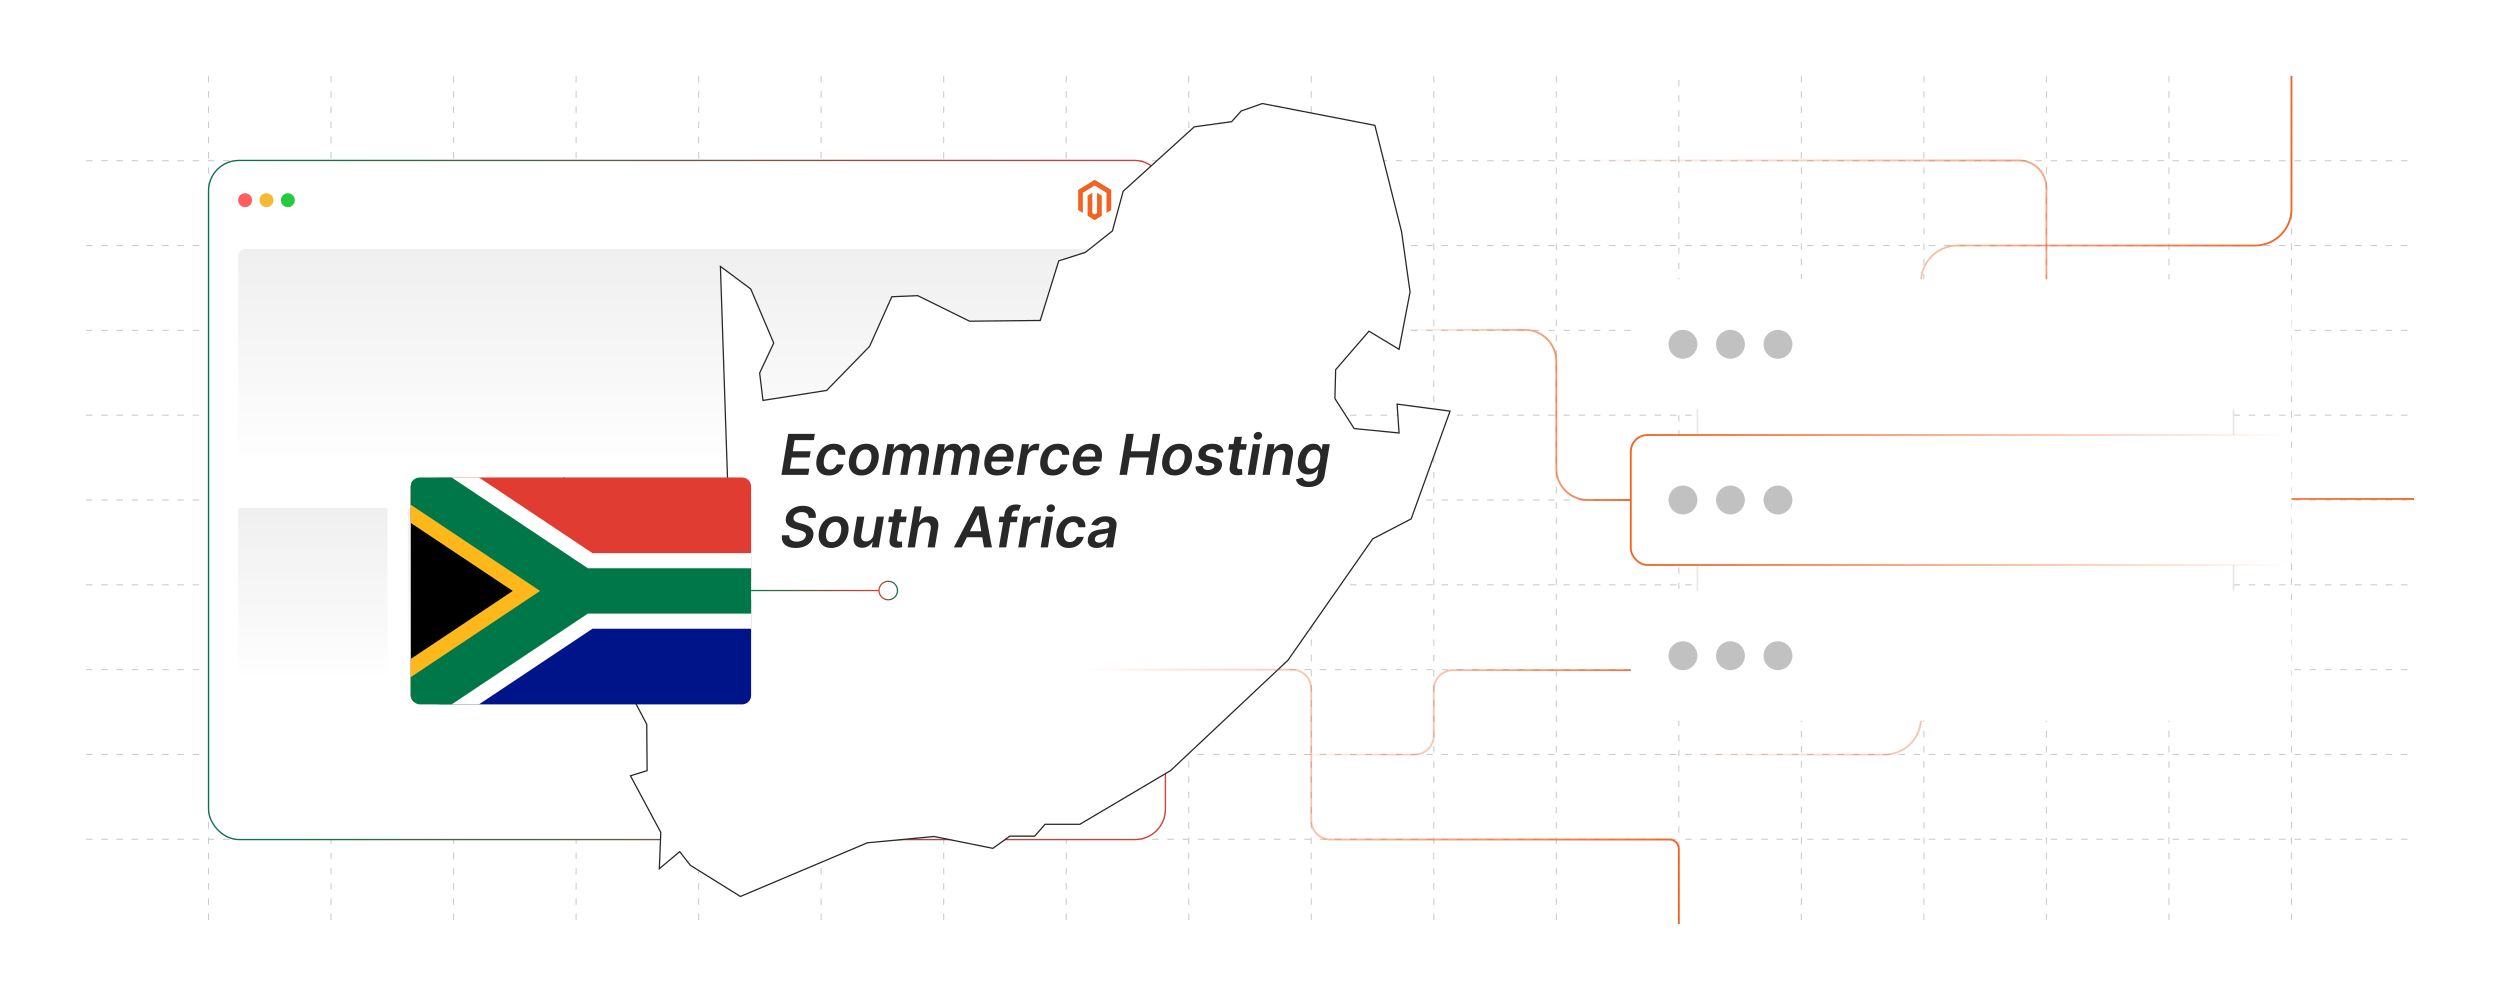 <?xml version="1.0" encoding="UTF-8"?><svg id="b" xmlns="http://www.w3.org/2000/svg" xmlns:xlink="http://www.w3.org/1999/xlink" viewBox="0 0 1000 400"><defs><linearGradient id="c" x1="83.155" y1="200" x2="466.427" y2="200" gradientUnits="userSpaceOnUse"><stop offset="0" stop-color="#007749"/><stop offset="1" stop-color="#e03c31"/></linearGradient><linearGradient id="d" x1="125.136" y1="274.828" x2="125.136" y2="203.527" gradientUnits="userSpaceOnUse"><stop offset="0" stop-color="#fff"/><stop offset="1" stop-color="#efefef"/></linearGradient><linearGradient id="e" x1="193" x2="193" y2="203.527" xlink:href="#d"/><linearGradient id="f" x1="262.263" x2="262.263" y2="203.527" xlink:href="#d"/><linearGradient id="g" x1="270.548" y1="189.347" x2="270.548" y2="100.075" xlink:href="#d"/><clipPath id="h"><rect x="164.309" y="190.994" width="136.132" height="90.755" rx="3.576" ry="3.576" fill="none" stroke-width="0"/></clipPath><clipPath id="i"><polygon points="164.309 190.994 232.375 236.371 164.309 281.749 164.309 190.994" fill="none" stroke-width="0"/></clipPath><linearGradient id="j" x1="300.441" y1="236.213" x2="351.604" y2="236.213" xlink:href="#c"/><linearGradient id="k" x1="351.347" y1="236.213" x2="359.262" y2="236.213" gradientUnits="userSpaceOnUse"><stop offset="0" stop-color="#e03c31"/><stop offset="1" stop-color="#007749"/></linearGradient><linearGradient id="l" x1="561.122" y1="165.967" x2="652.318" y2="165.967" gradientUnits="userSpaceOnUse"><stop offset="0" stop-color="#f26322" stop-opacity="0"/><stop offset="1" stop-color="#f26322"/></linearGradient><linearGradient id="m" x1="431.26" y1="318.565" x2="671.906" y2="318.565" xlink:href="#l"/><linearGradient id="n" x1="512.706" y1="284.952" x2="673.177" y2="284.952" xlink:href="#l"/><linearGradient id="o" x1="671.536" y1="166.282" x2="916.958" y2="166.282" xlink:href="#l"/><linearGradient id="p" x1="622.526" y1="131.881" x2="965.599" y2="131.881" xlink:href="#l"/><filter id="q" filterUnits="userSpaceOnUse"><feOffset dx="0" dy="0"/><feGaussianBlur result="r" stdDeviation="4.11"/><feFlood flood-color="#f26322" flood-opacity=".3"/><feComposite in2="r" operator="in"/><feComposite in="SourceGraphic"/></filter><filter id="s" filterUnits="userSpaceOnUse"><feOffset dx="0" dy="0"/><feGaussianBlur result="t" stdDeviation="3.082"/><feFlood flood-color="#f26322" flood-opacity=".3"/><feComposite in2="t" operator="in"/><feComposite in="SourceGraphic"/></filter><linearGradient id="u" x1="651.949" y1="200" x2="916.958" y2="200" gradientUnits="userSpaceOnUse"><stop offset="0" stop-color="#f26322"/><stop offset="1" stop-color="#f26322" stop-opacity="0"/></linearGradient><filter id="v" filterUnits="userSpaceOnUse"><feOffset dx="0" dy="0"/><feGaussianBlur result="w" stdDeviation="5.309"/><feFlood flood-color="#f26322" flood-opacity=".3"/><feComposite in2="w" operator="in"/><feComposite in="SourceGraphic"/></filter><filter id="x" filterUnits="userSpaceOnUse"><feOffset dx="0" dy="0"/><feGaussianBlur result="y" stdDeviation="4.11"/><feFlood flood-color="#f26322" flood-opacity=".3"/><feComposite in2="y" operator="in"/><feComposite in="SourceGraphic"/></filter></defs><line x1="34.401" y1="335.714" x2="965.599" y2="335.714" fill="none" stroke="#ccc" stroke-dasharray="0 0 2.611 3.481" stroke-miterlimit="10" stroke-width=".435"/><line x1="34.401" y1="301.786" x2="965.599" y2="301.786" fill="none" stroke="#ccc" stroke-dasharray="0 0 2.611 3.481" stroke-miterlimit="10" stroke-width=".435"/><line x1="34.401" y1="267.857" x2="965.599" y2="267.857" fill="none" stroke="#ccc" stroke-dasharray="0 0 2.611 3.481" stroke-miterlimit="10" stroke-width=".435"/><line x1="34.401" y1="233.929" x2="965.599" y2="233.929" fill="none" stroke="#ccc" stroke-dasharray="0 0 2.611 3.481" stroke-miterlimit="10" stroke-width=".435"/><line x1="34.401" y1="200" x2="965.599" y2="200" fill="none" stroke="#ccc" stroke-dasharray="0 0 2.611 3.481" stroke-miterlimit="10" stroke-width=".435"/><line x1="34.401" y1="166.071" x2="965.599" y2="166.071" fill="none" stroke="#ccc" stroke-dasharray="0 0 2.611 3.481" stroke-miterlimit="10" stroke-width=".435"/><line x1="34.401" y1="132.143" x2="965.599" y2="132.143" fill="none" stroke="#ccc" stroke-dasharray="0 0 2.611 3.481" stroke-miterlimit="10" stroke-width=".435"/><line x1="34.401" y1="98.214" x2="965.599" y2="98.214" fill="none" stroke="#ccc" stroke-dasharray="0 0 2.611 3.481" stroke-miterlimit="10" stroke-width=".435"/><line x1="34.401" y1="64.285" x2="965.599" y2="64.285" fill="none" stroke="#ccc" stroke-dasharray="0 0 2.611 3.481" stroke-miterlimit="10" stroke-width=".435"/><line x1="916.588" y1="30.357" x2="916.588" y2="369.643" fill="none" stroke="#ccc" stroke-dasharray="0 0 2.611 3.481" stroke-miterlimit="10" stroke-width=".435"/><line x1="867.578" y1="30.357" x2="867.578" y2="369.643" fill="none" stroke="#ccc" stroke-dasharray="0 0 2.611 3.481" stroke-miterlimit="10" stroke-width=".435"/><line x1="818.568" y1="30.357" x2="818.568" y2="369.643" fill="none" stroke="#ccc" stroke-dasharray="0 0 2.611 3.481" stroke-miterlimit="10" stroke-width=".435"/><line x1="769.557" y1="30.357" x2="769.557" y2="369.643" fill="none" stroke="#ccc" stroke-dasharray="0 0 2.611 3.481" stroke-miterlimit="10" stroke-width=".435"/><line x1="720.547" y1="30.357" x2="720.547" y2="369.643" fill="none" stroke="#ccc" stroke-dasharray="0 0 2.611 3.481" stroke-miterlimit="10" stroke-width=".435"/><line x1="671.536" y1="369.643" x2="671.536" y2="30.357" fill="none" stroke="#ccc" stroke-dasharray="0 0 2.611 3.481" stroke-miterlimit="10" stroke-width=".435"/><line x1="622.526" y1="30.357" x2="622.526" y2="369.643" fill="none" stroke="#ccc" stroke-dasharray="0 0 2.611 3.481" stroke-miterlimit="10" stroke-width=".435"/><line x1="573.516" y1="30.357" x2="573.516" y2="369.643" fill="none" stroke="#ccc" stroke-dasharray="0 0 2.611 3.481" stroke-miterlimit="10" stroke-width=".435"/><line x1="524.505" y1="30.357" x2="524.505" y2="369.643" fill="none" stroke="#ccc" stroke-dasharray="0 0 2.611 3.481" stroke-miterlimit="10" stroke-width=".435"/><line x1="475.495" y1="30.357" x2="475.495" y2="369.643" fill="none" stroke="#ccc" stroke-dasharray="0 0 2.611 3.481" stroke-miterlimit="10" stroke-width=".435"/><line x1="426.484" y1="30.357" x2="426.484" y2="369.643" fill="none" stroke="#ccc" stroke-dasharray="0 0 2.611 3.481" stroke-miterlimit="10" stroke-width=".435"/><line x1="377.474" y1="30.357" x2="377.474" y2="369.643" fill="none" stroke="#ccc" stroke-dasharray="0 0 2.611 3.481" stroke-miterlimit="10" stroke-width=".435"/><line x1="328.464" y1="30.357" x2="328.464" y2="369.643" fill="none" stroke="#ccc" stroke-dasharray="0 0 2.611 3.481" stroke-miterlimit="10" stroke-width=".435"/><line x1="279.453" y1="30.357" x2="279.453" y2="369.643" fill="none" stroke="#ccc" stroke-dasharray="0 0 2.611 3.481" stroke-miterlimit="10" stroke-width=".435"/><line x1="230.443" y1="30.357" x2="230.443" y2="369.643" fill="none" stroke="#ccc" stroke-dasharray="0 0 2.611 3.481" stroke-miterlimit="10" stroke-width=".435"/><line x1="181.432" y1="30.357" x2="181.432" y2="369.643" fill="none" stroke="#ccc" stroke-dasharray="0 0 2.611 3.481" stroke-miterlimit="10" stroke-width=".435"/><line x1="132.422" y1="30.357" x2="132.422" y2="369.643" fill="none" stroke="#ccc" stroke-dasharray="0 0 2.611 3.481" stroke-miterlimit="10" stroke-width=".435"/><line x1="83.412" y1="30.357" x2="83.412" y2="369.643" fill="none" stroke="#ccc" stroke-dasharray="0 0 2.611 3.481" stroke-miterlimit="10" stroke-width=".435"/><rect x="83.412" y="64.181" width="382.759" height="271.638" rx="12.141" ry="12.141" fill="#fff" stroke="#ccc" stroke-miterlimit="10" stroke-width=".54"/><rect x="83.412" y="64.181" width="382.759" height="271.638" rx="12.141" ry="12.141" fill="none" stroke="url(#c)" stroke-miterlimit="10" stroke-width=".514"/><rect x="95.248" y="203.116" width="59.776" height="66.51" rx="1.069" ry="1.069" fill="url(#d)" stroke-width="0"/><rect x="163.112" y="203.116" width="59.776" height="66.51" rx="1.069" ry="1.069" fill="url(#e)" stroke-width="0"/><rect x="232.375" y="203.116" width="59.776" height="66.51" rx="1.069" ry="1.069" fill="url(#f)" stroke-width="0"/><rect x="95.248" y="99.561" width="350.6" height="83.273" rx="2.896" ry="2.896" fill="url(#g)" stroke-width="0"/><polygon points="214.273 205.035 225.526 191.264 235.892 205.775 276.168 212.438 282.387 201.851 291.271 199.26 288.162 106.565 300.304 115.598 309.484 137.217 303.858 149.211 305.19 160.168 330.659 156.17 347.836 138.549 356.72 118.707 367.085 118.263 387.816 128.48 416.098 128.184 423.502 104.344 434.163 100.938 444.972 92.35 449.266 76.506 477.697 50.741 492.652 48.668 496.502 44.374 504.942 41.413 549.957 50.149 560.618 92.646 564.024 116.782 559.628 139.734 547.588 132.478 534.261 147.878 533.965 159.428 541.665 171.422 559.628 173.199 558.841 161.649 580.016 164.462 564.468 207.552 549.068 215.548 515.159 264.116 468.22 308.242 431.942 329.713 418.023 329.713 413.877 334.451 403.956 334.451 397.144 339.338 373.601 334.599 346.947 337.117 296.158 358.587 276.168 346.149 271.874 340.67 263.729 347.482 264.322 332.971 252.18 310.315 258.843 308.242 258.695 289.733 214.273 205.035" fill="#fff" stroke="#282828" stroke-miterlimit="10" stroke-width=".514"/><circle cx="98.035" cy="80.075" r="2.788" fill="#ff5d5e" stroke-width="0"/><circle cx="106.589" cy="80.075" r="2.788" fill="#f5b935" stroke-width="0"/><circle cx="115.143" cy="80.075" r="2.788" fill="#24cb3f" stroke-width="0"/><polygon points="437.881 71.918 431.26 75.96 431.26 84.035 433.15 85.191 433.137 77.114 437.868 74.226 442.599 77.114 442.599 85.188 444.489 84.035 444.489 75.953 437.881 71.918" fill="#f26322" stroke-width="0"/><polygon points="438.819 85.189 437.875 85.77 436.925 85.195 436.925 77.114 435.037 78.268 435.04 86.345 437.873 88.076 440.709 86.345 440.709 78.268 438.819 77.114 438.819 85.189" fill="#f26322" stroke-width="0"/><path d="M176.118,190.994h120.747c1.975,0,3.576,1.601,3.576,3.576v38.226c0,1.975-1.601,3.576-3.576,3.576h-63.408c-.706,0-1.396-.209-1.983-.601l-57.339-38.226c-2.944-1.962-1.554-6.551,1.983-6.551Z" fill="#e03c31" stroke-width="0"/><path d="M176.118,281.749h120.747c1.975,0,3.576-1.601,3.576-3.576v-38.226c0-1.975-1.601-3.576-3.576-3.576h-63.408c-.706,0-1.396.209-1.983.601l-57.339,38.226c-2.944,1.962-1.554,6.551,1.983,6.551Z" fill="#001489" stroke-width="0"/><g clip-path="url(#h)"><path d="M300.441,236.371h-68.066l-68.066-45.377v90.755l68.066-45.377" fill="none" stroke="#fff" stroke-miterlimit="40" stroke-width="30.252"/><g clip-path="url(#i)"><path d="M164.309,190.994l68.066,45.377-68.066,45.377" fill="#000" stroke="#ffb81c" stroke-miterlimit="40" stroke-width="30.252"/></g><path d="M164.309,190.994l68.066,45.377h68.066M164.309,281.749l68.066-45.377" fill="none" stroke="#007749" stroke-miterlimit="40" stroke-width="18.151"/></g><line x1="300.441" y1="236.213" x2="351.604" y2="236.213" fill="none" stroke="url(#j)" stroke-miterlimit="10" stroke-width=".514"/><circle cx="355.305" cy="236.213" r="3.7" fill="none" stroke="url(#k)" stroke-miterlimit="10" stroke-width=".514"/><path d="M312.561,189.958l2.723-16.398h10.665l-.416,2.49h-7.695l-.737,4.452h7.143l-.416,2.49h-7.142l-.737,4.476h7.759l-.416,2.49h-10.729Z" fill="#282828" stroke-width="0"/><path d="M331.465,190.198c-1.233,0-2.243-.27-3.03-.809-.788-.539-1.337-1.285-1.649-2.238-.312-.953-.365-2.051-.156-3.295.203-1.249.623-2.353,1.261-3.311.638-.958,1.442-1.706,2.414-2.242.971-.536,2.058-.805,3.259-.805.998,0,1.852.183,2.562.549.71.365,1.238.881,1.585,1.545.347.665.477,1.44.393,2.326h-2.771c-.016-.593-.2-1.088-.553-1.485-.352-.398-.875-.597-1.569-.597-.598,0-1.149.159-1.653.477s-.929.772-1.273,1.365-.584,1.303-.717,2.13c-.139.838-.135,1.558.012,2.158.146.601.416,1.062.809,1.385.392.323.89.484,1.493.484.427,0,.825-.081,1.193-.244.368-.163.692-.398.973-.708s.5-.686.661-1.13h2.771c-.224.87-.614,1.641-1.169,2.311s-1.244,1.193-2.065,1.569c-.822.376-1.748.565-2.779.565Z" fill="#282828" stroke-width="0"/><path d="M344.549,190.198c-1.212,0-2.22-.267-3.023-.801-.803-.533-1.368-1.282-1.693-2.246-.326-.963-.384-2.088-.176-3.375.208-1.254.626-2.353,1.253-3.299.627-.944,1.419-1.678,2.378-2.198.958-.519,2.032-.78,3.223-.78,1.212,0,2.218.269,3.019.805.801.536,1.365,1.288,1.694,2.254.328.967.388,2.093.18,3.379-.203,1.255-.621,2.352-1.253,3.291-.632.94-1.426,1.67-2.382,2.19s-2.029.78-3.219.78ZM344.79,187.876c.672,0,1.264-.183,1.773-.548.51-.366.93-.859,1.261-1.481.331-.622.558-1.315.68-2.078.123-.736.127-1.405.012-2.006s-.356-1.078-.725-1.434c-.368-.354-.873-.532-1.513-.532-.678,0-1.273.185-1.786.553-.513.368-.933.864-1.261,1.489s-.554,1.321-.677,2.09c-.117.731-.121,1.395-.012,1.994.109.598.35,1.072.721,1.425.371.352.879.528,1.525.528Z" fill="#282828" stroke-width="0"/><path d="M352.876,189.958l2.05-12.299h2.771l-.352,2.09h.144c.373-.705.89-1.256,1.549-1.653.66-.398,1.403-.597,2.23-.597.822,0,1.488.201,1.998.605s.823.951.941,1.645h.128c.384-.689.935-1.235,1.653-1.642.718-.405,1.525-.608,2.422-.608,1.121,0,1.981.359,2.582,1.077s.786,1.76.557,3.127l-1.377,8.255h-2.906l1.313-7.807c.112-.769-.004-1.329-.348-1.682s-.81-.528-1.397-.528c-.699,0-1.281.216-1.746.648-.464.433-.75.998-.856,1.697l-1.289,7.671h-2.843l1.329-7.927c.096-.641-.015-1.149-.332-1.525-.318-.377-.784-.565-1.397-.565-.416,0-.814.106-1.193.32-.379.213-.701.511-.965.893s-.436.823-.517,1.325l-1.249,7.479h-2.898Z" fill="#282828" stroke-width="0"/><path d="M373.118,189.958l2.05-12.299h2.771l-.352,2.09h.144c.373-.705.89-1.256,1.549-1.653.66-.398,1.403-.597,2.23-.597.822,0,1.488.201,1.998.605s.823.951.941,1.645h.128c.384-.689.935-1.235,1.653-1.642.718-.405,1.525-.608,2.422-.608,1.121,0,1.981.359,2.582,1.077s.786,1.76.557,3.127l-1.377,8.255h-2.906l1.313-7.807c.112-.769-.004-1.329-.348-1.682s-.81-.528-1.397-.528c-.699,0-1.281.216-1.746.648-.464.433-.75.998-.856,1.697l-1.289,7.671h-2.843l1.329-7.927c.096-.641-.015-1.149-.332-1.525-.318-.377-.784-.565-1.397-.565-.416,0-.814.106-1.193.32-.379.213-.701.511-.965.893s-.436.823-.517,1.325l-1.249,7.479h-2.898Z" fill="#282828" stroke-width="0"/><path d="M398.756,190.198c-1.228,0-2.246-.258-3.055-.772-.809-.516-1.375-1.247-1.697-2.194-.323-.947-.378-2.064-.164-3.351.208-1.266.632-2.377,1.273-3.335s1.442-1.706,2.406-2.242c.963-.536,2.03-.805,3.199-.805.758,0,1.455.121,2.09.364s1.172.618,1.609,1.125.739,1.151.905,1.934.157,1.713-.024,2.791l-.136.889h-10.081l.304-1.954h7.302c.091-.555.057-1.05-.1-1.485-.158-.435-.423-.777-.797-1.028-.373-.251-.84-.377-1.401-.377-.566,0-1.097.147-1.594.44-.496.294-.913.669-1.249,1.125-.336.457-.55.941-.641,1.453l-.328,1.866c-.123.773-.098,1.403.076,1.89.173.485.475.842.905,1.068.43.228.967.341,1.613.341.427,0,.822-.06,1.185-.181s.689-.297.977-.532c.288-.234.525-.525.712-.873l2.65.305c-.293.715-.723,1.339-1.289,1.869-.566.531-1.243.942-2.03,1.233-.788.291-1.662.436-2.623.436Z" fill="#282828" stroke-width="0"/><path d="M406.723,189.958l2.05-12.299h2.811l-.344,2.05h.128c.336-.71.813-1.259,1.429-1.645.617-.387,1.277-.58,1.982-.58.166,0,.344.005.537.016.192.011.355.032.488.065l-.448,2.666c-.118-.043-.306-.081-.565-.116-.259-.034-.514-.052-.765-.052-.528,0-1.02.113-1.473.34-.454.228-.834.541-1.141.941-.307.4-.506.861-.596,1.385l-1.193,7.231h-2.898Z" fill="#282828" stroke-width="0"/><path d="M421.015,190.198c-1.233,0-2.243-.27-3.03-.809-.788-.539-1.337-1.285-1.649-2.238-.312-.953-.365-2.051-.156-3.295.203-1.249.623-2.353,1.261-3.311.638-.958,1.442-1.706,2.414-2.242.971-.536,2.058-.805,3.259-.805.998,0,1.852.183,2.562.549.71.365,1.238.881,1.585,1.545.347.665.477,1.44.393,2.326h-2.771c-.016-.593-.2-1.088-.553-1.485-.352-.398-.875-.597-1.569-.597-.598,0-1.149.159-1.653.477s-.929.772-1.273,1.365-.584,1.303-.717,2.13c-.139.838-.135,1.558.012,2.158.146.601.416,1.062.809,1.385.392.323.89.484,1.493.484.427,0,.825-.081,1.193-.244.368-.163.692-.398.973-.708s.5-.686.661-1.13h2.771c-.224.87-.614,1.641-1.169,2.311s-1.244,1.193-2.065,1.569c-.822.376-1.748.565-2.779.565Z" fill="#282828" stroke-width="0"/><path d="M434.114,190.198c-1.228,0-2.246-.258-3.055-.772-.809-.516-1.375-1.247-1.697-2.194-.323-.947-.378-2.064-.164-3.351.208-1.266.632-2.377,1.273-3.335s1.442-1.706,2.406-2.242c.963-.536,2.03-.805,3.199-.805.758,0,1.455.121,2.09.364s1.172.618,1.609,1.125.739,1.151.905,1.934.157,1.713-.024,2.791l-.136.889h-10.081l.304-1.954h7.302c.091-.555.057-1.05-.1-1.485-.158-.435-.423-.777-.797-1.028-.373-.251-.84-.377-1.401-.377-.566,0-1.097.147-1.594.44-.496.294-.913.669-1.249,1.125-.336.457-.55.941-.641,1.453l-.328,1.866c-.123.773-.098,1.403.076,1.89.173.485.475.842.905,1.068.43.228.967.341,1.613.341.427,0,.822-.06,1.185-.181s.689-.297.977-.532c.288-.234.525-.525.712-.873l2.65.305c-.293.715-.723,1.339-1.289,1.869-.566.531-1.243.942-2.03,1.233-.788.291-1.662.436-2.623.436Z" fill="#282828" stroke-width="0"/><path d="M447.806,189.958l2.723-16.398h2.971l-1.153,6.942h7.599l1.153-6.942h2.978l-2.722,16.398h-2.979l1.153-6.966h-7.599l-1.153,6.966h-2.971Z" fill="#282828" stroke-width="0"/><path d="M469.85,190.198c-1.212,0-2.22-.267-3.023-.801-.803-.533-1.368-1.282-1.693-2.246-.326-.963-.384-2.088-.176-3.375.208-1.254.626-2.353,1.253-3.299.627-.944,1.419-1.678,2.378-2.198.958-.519,2.032-.78,3.223-.78,1.212,0,2.218.269,3.019.805.801.536,1.365,1.288,1.694,2.254.328.967.388,2.093.18,3.379-.203,1.255-.621,2.352-1.253,3.291-.632.94-1.426,1.67-2.382,2.19s-2.029.78-3.219.78ZM470.09,187.876c.672,0,1.264-.183,1.773-.548.51-.366.93-.859,1.261-1.481.331-.622.558-1.315.68-2.078.123-.736.127-1.405.012-2.006s-.356-1.078-.725-1.434c-.368-.354-.873-.532-1.513-.532-.678,0-1.273.185-1.786.553-.513.368-.933.864-1.261,1.489s-.554,1.321-.677,2.09c-.117.731-.121,1.395-.012,1.994.109.598.35,1.072.721,1.425.371.352.879.528,1.525.528Z" fill="#282828" stroke-width="0"/><path d="M489.378,180.91l-2.658.288c-.032-.273-.118-.525-.256-.761-.139-.234-.346-.423-.621-.565s-.628-.212-1.06-.212c-.63,0-1.183.142-1.658.424-.475.283-.745.646-.809,1.089-.059.331.02.601.236.81.216.208.623.384,1.221.528l2.034.448c1.121.251,1.927.656,2.418,1.217s.665,1.295.52,2.202c-.128.758-.46,1.424-.993,1.998-.534.573-1.216,1.02-2.045,1.341-.83.32-1.75.48-2.759.48-1.532,0-2.711-.317-3.539-.953-.827-.635-1.236-1.516-1.225-2.642l2.851-.273c.032.555.227.973.585,1.253.358.28.854.423,1.489.429.715.005,1.32-.147,1.814-.457.494-.31.772-.683.836-1.121.053-.331-.027-.601-.24-.809s-.598-.376-1.153-.504l-2.018-.44c-1.142-.246-1.955-.669-2.438-1.27s-.647-1.362-.492-2.286c.123-.741.435-1.384.936-1.926.502-.541,1.145-.961,1.93-1.257s1.66-.444,2.627-.444c1.468,0,2.573.307,3.315.921.742.614,1.126,1.444,1.153,2.49Z" fill="#282828" stroke-width="0"/><path d="M498.731,177.659l-.369,2.242h-7.07l.368-2.242h7.07ZM493.886,174.713h2.898l-1.922,11.546c-.064.39-.052.688.036.893.088.206.226.346.413.421.186.074.4.111.64.111.182,0,.35-.013.505-.04.154-.026.274-.05.36-.071l.128,2.266c-.176.054-.414.112-.713.176-.299.065-.651.102-1.057.112-.737.021-1.376-.091-1.918-.336-.541-.246-.936-.623-1.185-1.133-.248-.51-.306-1.149-.172-1.918l1.986-12.026Z" fill="#282828" stroke-width="0"/><path d="M499.106,189.958l2.05-12.299h2.898l-2.049,12.299h-2.899ZM503.029,175.897c-.459,0-.844-.156-1.152-.468-.31-.312-.443-.683-.4-1.109.037-.438.234-.809.588-1.113.355-.304.762-.456,1.223-.456.463,0,.846.153,1.148.46.301.308.435.68.404,1.117-.037.428-.232.796-.584,1.105-.353.31-.762.464-1.227.464Z" fill="#282828" stroke-width="0"/><path d="M509.083,182.752l-1.185,7.206h-2.898l2.05-12.299h2.771l-.352,2.09h.144c.39-.689.931-1.235,1.625-1.642.694-.405,1.503-.608,2.426-.608.839,0,1.545.182,2.118.545.574.362.98.889,1.217,1.577.238.689.274,1.523.108,2.506l-1.313,7.831h-2.898l1.226-7.383c.133-.816.029-1.458-.312-1.926-.342-.467-.889-.7-1.642-.7-.513,0-.982.11-1.409.332s-.786.541-1.077.957-.489.921-.596,1.514Z" fill="#282828" stroke-width="0"/><path d="M523.312,194.826c-1.047,0-1.921-.14-2.623-.42s-1.242-.655-1.621-1.125-.611-.99-.696-1.562l2.722-.633c.08.24.21.479.389.717s.443.435.793.593c.35.157.82.236,1.413.236.822,0,1.54-.199,2.153-.597.614-.398.993-1.051,1.138-1.958l.368-2.33h-.144c-.191.299-.456.606-.792.921-.337.315-.756.579-1.258.793-.502.213-1.105.32-1.81.32-.944,0-1.763-.224-2.454-.669s-1.188-1.113-1.493-2.002c-.304-.889-.347-2.003-.128-3.343.224-1.351.639-2.491,1.245-3.423.606-.932,1.333-1.639,2.182-2.122s1.746-.725,2.69-.725c.721,0,1.295.121,1.722.364s.75.534.969.873.376.658.473.957h.16l.336-2.034h2.858l-2.065,12.499c-.171,1.052-.564,1.922-1.177,2.61-.614.689-1.385,1.203-2.311,1.545s-1.94.513-3.038.513ZM524.496,187.508c.608,0,1.157-.149,1.645-.448s.894-.729,1.217-1.289.549-1.233.677-2.018c.128-.774.125-1.452-.008-2.034-.134-.582-.393-1.034-.776-1.357-.385-.322-.887-.484-1.506-.484-.651,0-1.217.168-1.697.505-.48.336-.874.797-1.182,1.381-.307.585-.521,1.248-.644,1.99-.117.752-.115,1.41.005,1.974.119.562.368,1.001.744,1.312.376.312.885.469,1.525.469Z" fill="#282828" stroke-width="0"/><path d="M323.427,207.138c.021-.742-.204-1.31-.677-1.705-.472-.396-1.149-.593-2.03-.593-.619,0-1.165.094-1.637.28s-.853.44-1.141.761c-.288.32-.467.685-.536,1.097-.059.342-.03.638.088.889.117.251.297.464.54.637.243.174.52.319.833.436.312.117.629.216.949.296l1.474.385c.592.144,1.156.339,1.69.584.534.246.998.556,1.393.93.395.373.682.824.861,1.353s.207,1.148.084,1.857c-.16.961-.546,1.806-1.157,2.535-.611.729-1.412,1.297-2.402,1.705s-2.142.612-3.455.612c-1.276,0-2.35-.197-3.223-.593-.873-.395-1.509-.971-1.91-1.73-.4-.758-.531-1.681-.393-2.771h2.923c-.059.571.036,1.047.284,1.426.248.379.607.662,1.077.849s1.014.28,1.634.28c.645,0,1.23-.098,1.753-.292.523-.195.952-.467,1.285-.817.334-.35.538-.759.612-1.228.075-.427.012-.781-.188-1.062s-.506-.515-.917-.704-.899-.359-1.465-.509l-1.785-.48c-1.287-.347-2.262-.874-2.927-1.581s-.903-1.648-.717-2.822c.166-.967.571-1.812,1.217-2.538.646-.727,1.456-1.291,2.43-1.694.974-.402,2.035-.605,3.183-.605,1.164,0,2.15.203,2.958.609.809.405,1.403.97,1.782,1.693.379.723.502,1.56.368,2.51h-2.858Z" fill="#282828" stroke-width="0"/><path d="M332.467,219.188c-1.212,0-2.22-.267-3.023-.801-.803-.533-1.368-1.282-1.693-2.246-.326-.963-.384-2.088-.176-3.375.208-1.254.626-2.353,1.253-3.299.627-.944,1.419-1.678,2.378-2.198.958-.519,2.032-.78,3.223-.78,1.212,0,2.218.269,3.019.805.801.536,1.365,1.288,1.694,2.254.328.967.388,2.093.18,3.379-.203,1.255-.621,2.352-1.253,3.291-.632.94-1.426,1.67-2.382,2.19s-2.029.78-3.219.78ZM332.707,216.866c.672,0,1.264-.183,1.773-.548.51-.366.93-.859,1.261-1.481.331-.622.558-1.315.68-2.078.123-.736.127-1.405.012-2.006s-.356-1.078-.725-1.434c-.368-.354-.873-.532-1.513-.532-.678,0-1.273.185-1.786.553-.513.368-.933.864-1.261,1.489s-.554,1.321-.677,2.09c-.117.731-.121,1.395-.012,1.994.109.598.35,1.072.721,1.425.371.352.879.528,1.525.528Z" fill="#282828" stroke-width="0"/><path d="M349.473,213.775l1.193-7.126h2.898l-2.05,12.299h-2.81l.368-2.186h-.128c-.384.689-.933,1.252-1.645,1.69-.713.438-1.531.656-2.454.656-.806,0-1.487-.18-2.042-.54s-.949-.887-1.181-1.578c-.232-.691-.268-1.527-.108-2.51l1.313-7.831h2.898l-1.233,7.383c-.123.779-.009,1.398.34,1.857s.872.689,1.565.689c.427,0,.858-.104,1.293-.312s.815-.519,1.141-.933c.326-.413.539-.933.641-1.558Z" fill="#282828" stroke-width="0"/><path d="M362.685,206.649l-.369,2.242h-7.07l.368-2.242h7.07ZM357.841,203.703h2.898l-1.922,11.546c-.064.39-.052.688.036.893.088.206.226.346.413.421.186.074.4.111.64.111.182,0,.35-.013.505-.04.154-.026.274-.05.36-.071l.128,2.266c-.176.054-.414.112-.713.176-.299.065-.651.102-1.057.112-.737.021-1.376-.091-1.918-.336-.541-.246-.936-.623-1.185-1.133-.248-.51-.306-1.149-.172-1.918l1.986-12.026Z" fill="#282828" stroke-width="0"/><path d="M367.16,211.742l-1.185,7.206h-2.898l2.722-16.398h2.834l-1.025,6.189h.144c.395-.699.93-1.249,1.605-1.649s1.488-.601,2.438-.601c.849,0,1.56.179,2.134.536.574.358.98.881,1.217,1.569.237.69.276,1.529.116,2.522l-1.313,7.831h-2.898l1.225-7.383c.133-.827.025-1.472-.324-1.934-.35-.462-.901-.692-1.654-.692-.518,0-.996.11-1.433.332-.438.222-.806.541-1.105.957s-.499.921-.601,1.514Z" fill="#282828" stroke-width="0"/><path d="M384.711,218.948h-3.171l8.496-16.398h3.667l3.059,16.398h-3.171l-2.202-13.035h-.128l-6.55,13.035ZM385.889,212.518h8.648l-.408,2.386h-8.648l.408-2.386Z" fill="#282828" stroke-width="0"/><path d="M407.082,206.649l-.376,2.242h-7.271l.377-2.242h7.27ZM399.572,218.948l2.25-13.46c.128-.827.41-1.516.845-2.065s.966-.961,1.593-1.233c.627-.273,1.296-.408,2.006-.408.501,0,.941.04,1.317.12.377.08.65.152.821.216l-.936,2.242c-.118-.037-.265-.076-.44-.116-.176-.04-.382-.06-.617-.06-.534,0-.933.129-1.197.388-.264.26-.441.629-.532,1.109l-2.202,13.268h-2.906Z" fill="#282828" stroke-width="0"/><path d="M407.307,218.948l2.05-12.299h2.811l-.344,2.05h.128c.336-.71.813-1.259,1.429-1.645.617-.387,1.277-.58,1.982-.58.166,0,.344.005.537.016.192.011.355.032.488.065l-.448,2.666c-.118-.043-.306-.081-.565-.116-.259-.034-.514-.052-.765-.052-.528,0-1.02.113-1.473.34-.454.228-.834.541-1.141.941-.307.4-.506.861-.596,1.385l-1.193,7.231h-2.898Z" fill="#282828" stroke-width="0"/><path d="M416.266,218.948l2.05-12.299h2.898l-2.05,12.299h-2.898ZM420.19,204.888c-.459,0-.843-.156-1.153-.468-.31-.312-.443-.683-.4-1.109.037-.438.233-.809.588-1.113.355-.304.762-.456,1.221-.456.464,0,.847.153,1.149.46.302.308.436.68.404,1.117-.037.428-.232.796-.585,1.105-.352.31-.761.464-1.225.464Z" fill="#282828" stroke-width="0"/><path d="M427.476,219.188c-1.233,0-2.243-.27-3.03-.809-.788-.539-1.337-1.285-1.649-2.238-.312-.953-.365-2.051-.156-3.295.203-1.249.623-2.353,1.261-3.311.638-.958,1.442-1.706,2.414-2.242.971-.536,2.058-.805,3.259-.805.998,0,1.852.183,2.562.549.71.365,1.238.881,1.585,1.545.347.665.477,1.44.393,2.326h-2.771c-.016-.593-.2-1.088-.553-1.485-.352-.398-.875-.597-1.569-.597-.598,0-1.149.159-1.653.477s-.929.772-1.273,1.365-.584,1.303-.717,2.13c-.139.838-.135,1.558.012,2.158.146.601.416,1.062.809,1.385.392.323.89.484,1.493.484.427,0,.825-.081,1.193-.244.368-.163.692-.398.973-.708s.5-.686.661-1.13h2.771c-.224.87-.614,1.641-1.169,2.311s-1.244,1.193-2.065,1.569c-.822.376-1.748.565-2.779.565Z" fill="#282828" stroke-width="0"/><path d="M438.67,219.196c-.78,0-1.456-.14-2.03-.42-.574-.28-.997-.695-1.27-1.245-.272-.55-.341-1.228-.208-2.034.117-.693.343-1.268.677-1.722.334-.453.743-.816,1.229-1.089s1.02-.48,1.602-.624c.582-.144,1.177-.246,1.785-.305.726-.074,1.319-.144,1.778-.208s.803-.161,1.033-.292.371-.333.424-.605v-.049c.096-.598-.001-1.063-.292-1.397-.291-.334-.77-.501-1.438-.501-.705,0-1.298.155-1.781.465-.483.31-.835.675-1.053,1.097l-2.626-.385c.331-.747.785-1.373,1.361-1.877.577-.505,1.243-.884,1.998-1.138.755-.253,1.562-.38,2.422-.38.593,0,1.169.069,1.73.208s1.059.367,1.494.685c.435.318.754.749.957,1.293.203.545.238,1.226.104,2.042l-1.369,8.231h-2.786l.288-1.69h-.096c-.23.342-.528.66-.896.957-.369.296-.806.533-1.313.713-.507.179-1.081.268-1.721.268ZM439.767,217.066c.582,0,1.105-.116,1.569-.348.464-.232.846-.541,1.145-.925.299-.385.486-.804.56-1.258l.24-1.449c-.102.075-.267.144-.497.208-.23.065-.48.12-.752.169-.273.048-.542.091-.809.128-.267.037-.497.069-.689.096-.443.059-.847.155-1.213.288-.366.134-.668.319-.909.557s-.387.543-.44.917c-.091.534.033.936.372,1.209.339.273.813.408,1.421.408Z" fill="#282828" stroke-width="0"/><path d="M561.122,131.934h48.84c6.939,0,12.565,5.625,12.565,12.565v42.937c0,6.939,5.625,12.565,12.565,12.565h17.228" fill="none" stroke="url(#l)" stroke-miterlimit="10" stroke-width=".739"/><path d="M431.26,267.857h85.582c4.232,0,7.663,3.431,7.663,7.663v52.635c0,4.232,3.431,7.663,7.663,7.663h135.621c2.069,0,3.747,1.677,3.747,3.747v30.077" fill="none" stroke="url(#m)" stroke-miterlimit="10" stroke-width=".739"/><path d="M512.706,301.838h53.146c4.232,0,7.663-3.431,7.663-7.663v-18.445c0-4.232,3.431-7.663,7.663-7.663h91.998" fill="none" stroke="url(#n)" stroke-miterlimit="10" stroke-width=".739"/><path d="M916.588,30.357v53.276c0,8.053-6.528,14.581-14.581,14.581h-119.019c-8.053,0-14.581,6.528-14.581,14.581v174.462c0,8.053-6.528,14.581-14.581,14.581h-82.289" fill="none" stroke="url(#o)" stroke-miterlimit="10" stroke-width=".739"/><path d="M622.526,64.181h185.102c6.042,0,10.94,4.898,10.94,10.94v113.52c0,6.042,4.898,10.94,10.94,10.94h136.091" fill="none" stroke="url(#p)" stroke-miterlimit="10" stroke-width=".739"/><rect x="678.96" y="143.501" width="214.452" height="110.278" fill="#fff" stroke="#e5e5e5" stroke-miterlimit="10" stroke-width=".626"/><rect x="652.318" y="111.716" width="264.27" height="52.002" rx="6.69" ry="6.69" fill="#fff" filter="url(#q)" stroke-width="0"/><circle cx="673.177" cy="137.717" r="5.783" fill="#c1c1c1" stroke-width="0"/><circle cx="692.176" cy="137.717" r="5.783" fill="#c1c1c1" stroke-width="0"/><circle cx="711.176" cy="137.717" r="5.783" fill="#c1c1c1" stroke-width="0"/><rect x="652.318" y="173.999" width="264.27" height="52.002" rx="6.69" ry="6.69" fill="#fff" filter="url(#s)" stroke-width="0"/><rect x="652.318" y="173.999" width="264.27" height="52.002" rx="6.69" ry="6.69" fill="none" filter="url(#v)" stroke="url(#u)" stroke-miterlimit="10" stroke-width=".739"/><circle cx="673.177" cy="200" r="5.783" fill="#c1c1c1" stroke-width="0"/><circle cx="692.176" cy="200" r="5.783" fill="#c1c1c1" stroke-width="0"/><circle cx="711.176" cy="200" r="5.783" fill="#c1c1c1" stroke-width="0"/><rect x="652.318" y="236.282" width="264.27" height="52.002" rx="6.69" ry="6.69" fill="#fff" filter="url(#x)" stroke-width="0"/><circle cx="673.177" cy="262.283" r="5.783" fill="#c1c1c1" stroke-width="0"/><circle cx="692.176" cy="262.283" r="5.783" fill="#c1c1c1" stroke-width="0"/><circle cx="711.176" cy="262.283" r="5.783" fill="#c1c1c1" stroke-width="0"/></svg>